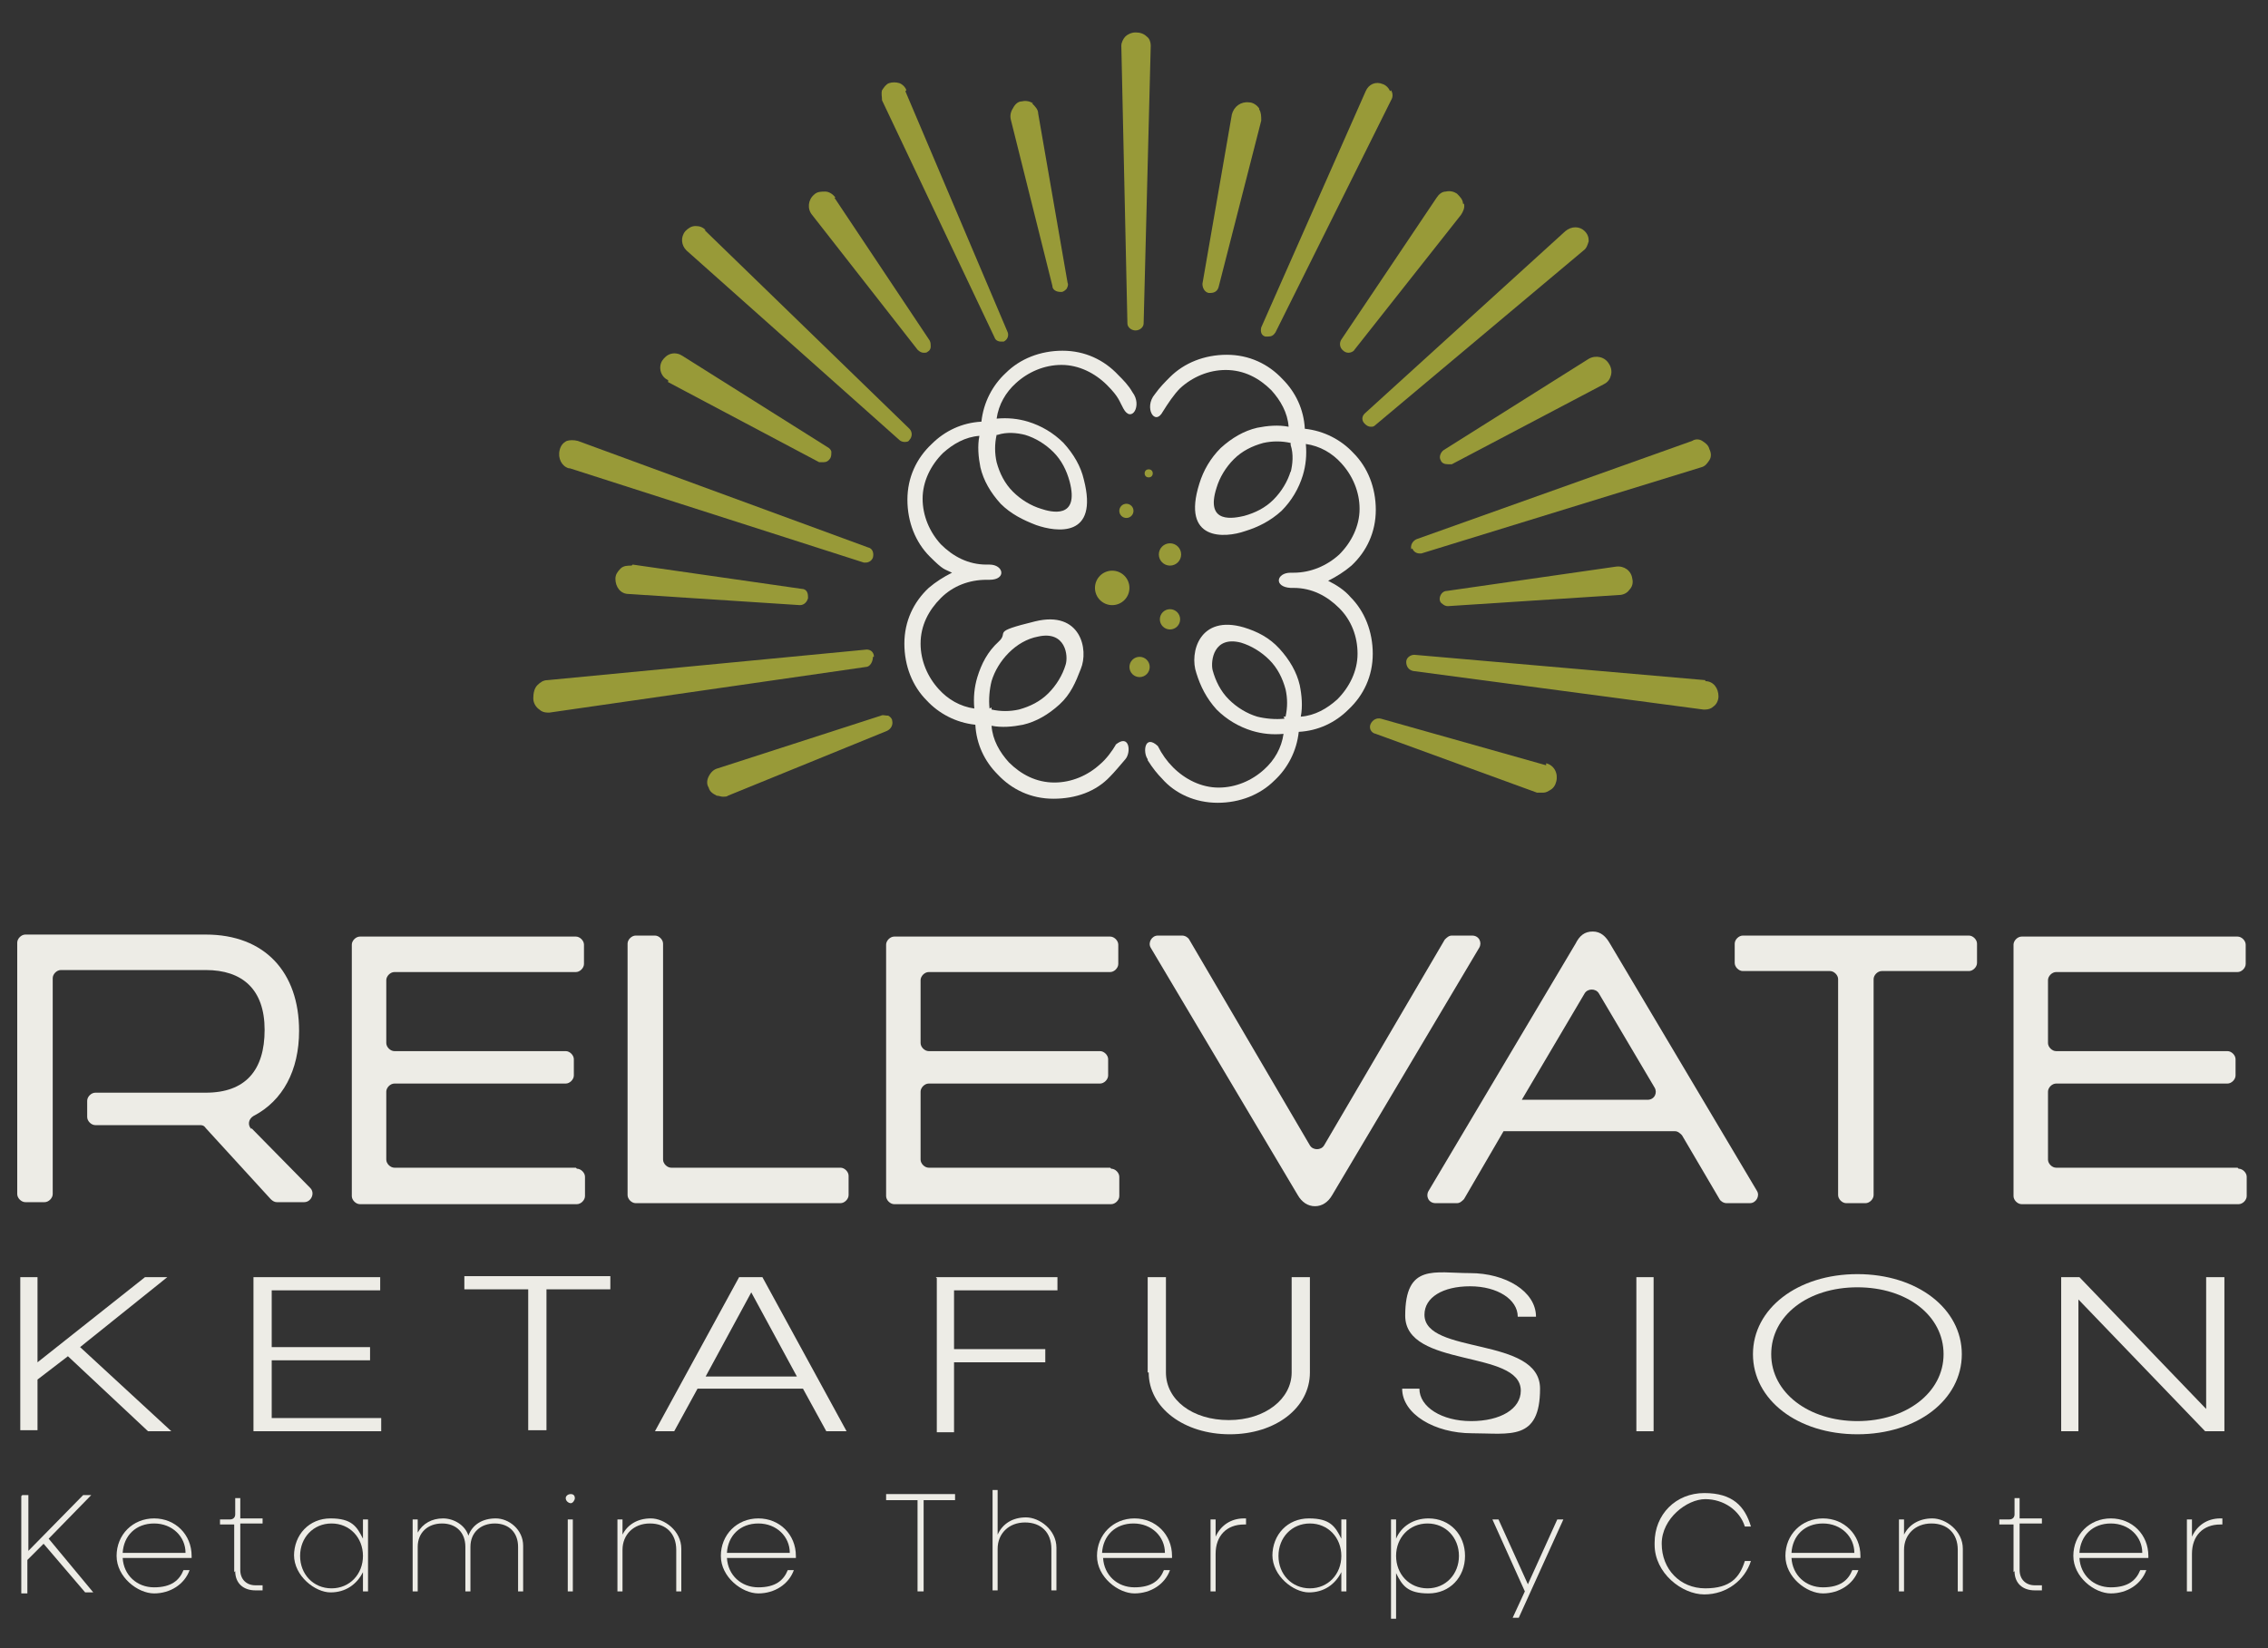 <?xml version="1.0" encoding="UTF-8"?>
<svg id="Layer_1" xmlns="http://www.w3.org/2000/svg" version="1.1" viewBox="0 0 223.7 162.6">
  <rect x="0" y="0" width="223.7" height="162.6" fill="#333333" stroke="none"/>
  <!-- Generator: Adobe Illustrator 29.2.1, SVG Export Plug-In . SVG Version: 2.1.0 Build 116)  -->
  <defs>
    <style>
      .st0 {
        fill: #edece6;
      }

      .st1 {
        fill: #989a38;
      }
    </style>
  </defs>
  <g>
    <g>
      <path class="st0" d="M110.1,73.4c-.4.7-1,1.5-1.6,2-1.2,1.1-2.8,1.8-4.5,1.8-1.8,0-3.3-.8-4.5-2-.9-1-1.6-2.2-1.7-3.6,1,.2,2.1.1,3.1-.1,1.3-.3,2.5-1,3.6-2s1.6-2.2,2.1-3.5c.8-1.9,0-5.8-4.5-4.7s-2.5,1-3.6,2-1.7,2.2-2.1,3.5c-.3,1-.4,2-.3,3.1-1.4-.2-2.6-.9-3.5-1.9-1.1-1.2-1.8-2.8-1.8-4.5,0-1.8.8-3.3,2-4.5s2.8-1.8,4.5-1.8h.3c1.7,0,1.4-1.5,0-1.5h-.3c-1.8,0-3.3-.8-4.5-2-1.1-1.2-1.8-2.8-1.8-4.5s.8-3.3,2-4.5c1-.9,2.2-1.6,3.6-1.7-.2,1-.1,2.1.1,3.1.3,1.3,1,2.5,2,3.6,1,1,2.2,1.6,3.5,2.1,2,.7,6.2,1.3,4.7-4.5-.3-1.3-1-2.5-2-3.6-1-1-2.2-1.7-3.5-2.1-1-.3-2-.4-3.1-.3.2-1.4.9-2.6,1.9-3.5,1.2-1.1,2.8-1.8,4.5-1.8s3.3.8,4.5,2,1.2,1.6,1.6,2.3c.8,1.5,1.9-.3.9-1.6-.4-.7-.9-1.2-1.4-1.7-1.4-1.5-3.3-2.4-5.5-2.4s-4.2.8-5.6,2.2c-1.3,1.2-2.2,2.9-2.4,4.8-1.9.1-3.6.9-4.9,2.2-1.5,1.4-2.4,3.3-2.4,5.5s.8,4.2,2.2,5.6,1.4,1.2,2.2,1.6c-.8.4-1.6.9-2.3,1.5-1.5,1.4-2.4,3.3-2.4,5.5s.8,4.2,2.2,5.6c1.2,1.3,2.9,2.2,4.8,2.4.1,1.9.9,3.6,2.2,4.9,1.4,1.5,3.3,2.4,5.5,2.4s4.2-.7,5.6-2.2c.4-.4.9-1,1.5-1.7s.4-2.6-1-1.4ZM98.2,42.9h.2c.9-.3,1.9-.2,2.7,0,1,.3,2,.9,2.8,1.7.8.8,1.3,1.8,1.6,2.9,1,3.8-1.9,3-2.8,2.7-1-.3-2-.9-2.8-1.7-.8-.8-1.3-1.8-1.6-2.9-.2-.9-.2-1.8,0-2.7ZM97.6,69.9c-.1-.9,0-1.9.2-2.7.3-1,.9-2,1.7-2.8.8-.8,1.8-1.4,2.9-1.6,2.7-.6,3,1.9,2.7,2.8-.3,1-.9,2-1.7,2.8-.8.8-1.8,1.3-2.9,1.6-.9.2-1.8.2-2.7,0v-.2Z"/>
      <path class="st0" d="M113.2,75c.5.8,1,1.4,1.4,1.8,1.3,1.5,3.3,2.4,5.5,2.4,2.2,0,4.2-.8,5.6-2.2,1.3-1.2,2.2-2.9,2.4-4.8,1.9-.1,3.6-.9,4.9-2.2,1.5-1.4,2.4-3.3,2.4-5.5s-.8-4.2-2.2-5.6c-.6-.7-1.4-1.2-2.2-1.6.8-.4,1.6-.9,2.3-1.5,1.5-1.4,2.4-3.3,2.4-5.5,0-2.2-.8-4.2-2.2-5.6-1.2-1.3-2.9-2.2-4.8-2.4-.1-1.9-.9-3.6-2.2-4.9-1.4-1.5-3.3-2.4-5.5-2.4s-4.2.8-5.6,2.2c-.5.5-1,1-1.5,1.7-1.1,1.3,0,3.2.8,1.7.5-.8,1.1-1.7,1.7-2.3,1.2-1.1,2.8-1.8,4.5-1.8,1.8,0,3.3.8,4.5,2,.9,1,1.6,2.2,1.7,3.6-1-.2-2.1-.1-3.1.1-1.3.3-2.5,1-3.6,2-1,1-1.7,2.2-2.1,3.5-1.8,5.7,2.5,5.4,4.5,4.7,1.3-.4,2.5-1,3.6-2,1-1,1.7-2.2,2.1-3.5.3-1,.4-2,.3-3.1,1.4.2,2.6.9,3.5,1.9,1.1,1.2,1.8,2.8,1.8,4.5s-.8,3.3-2,4.5c-1.2,1.1-2.8,1.8-4.5,1.8h-.3c-1.4,0-1.7,1.4,0,1.5h.3c1.8,0,3.3.8,4.5,2s1.8,2.8,1.8,4.5-.8,3.3-2,4.5c-1,.9-2.2,1.6-3.6,1.7.2-1,.1-2.1-.1-3.1-.3-1.3-1-2.5-2-3.6s-2.2-1.7-3.5-2.1c-4.4-1.3-5.4,2.5-4.7,4.5.4,1.3,1,2.5,2,3.6,1,1,2.2,1.7,3.5,2.1,1,.3,2,.4,3.1.3-.2,1.4-.9,2.6-1.9,3.5-1.2,1.1-2.8,1.8-4.5,1.8s-3.3-.8-4.5-2c-.6-.6-1.1-1.3-1.5-2.1-1.3-1.2-1.5.6-1,1.3ZM127.3,46.5c-.3,1-.9,2-1.7,2.8-.8.8-1.8,1.3-2.9,1.6-.9.2-3.9.9-2.7-2.8.3-1,.9-2,1.7-2.8.8-.8,1.8-1.3,2.9-1.6.9-.2,1.8-.2,2.7,0v.2c.3.9.2,1.9,0,2.7ZM126.7,70.9c-.9.1-1.9,0-2.7-.2-1-.3-2-.9-2.8-1.7-.8-.8-1.3-1.8-1.6-2.9-.2-.9.1-3.4,2.8-2.7,1,.3,2,.9,2.8,1.7.8.8,1.3,1.8,1.6,2.9.2.9.2,1.8,0,2.7h-.2Z"/>
      <g>
        <path class="st1" d="M112,3.2s0,0,0,0c-.4,0-.8.2-1,.4-.2.2-.4.6-.4.9l.6,27.4c0,.4.4.7.8.7h0c.4,0,.8-.3.8-.7l.7-27.4c0-.3-.1-.7-.4-.9-.3-.3-.7-.4-1.1-.4Z"/>
        <path class="st1" d="M101.9,10.2c-.3-.2-.7-.3-1.1-.2-.4,0-.7.3-.9.7-.2.3-.3.7-.2,1.1l4.1,16.4c0,.4.4.6.8.6s0,0,.1,0c.2,0,.4-.2.5-.3.1-.2.2-.4.1-.6l-2.9-16.7c0-.4-.3-.7-.6-1Z"/>
        <path class="st1" d="M89.4,8.9c-.1-.3-.4-.6-.7-.7-.3-.1-.7-.1-1,0-.3.1-.5.4-.7.7-.1.3,0,.7,0,1l11.1,23.4c.1.3.4.4.6.4s.2,0,.3,0c.4-.2.5-.6.4-.9l-10.1-23.8Z"/>
        <path class="st1" d="M82.4,19.5c-.2-.3-.6-.6-1-.6-.4,0-.8,0-1.1.3-.6.5-.7,1.4-.2,2l10.4,13.3c.2.2.4.3.6.3s.3,0,.4-.1c.2-.1.3-.3.3-.5,0-.2,0-.4-.1-.6l-9.4-14.1Z"/>
        <path class="st1" d="M69.6,22.7c-.3-.3-.6-.4-1-.4-.4,0-.7.2-1,.5-.5.6-.4,1.4.1,1.9l21,18.7c.1.1.3.2.5.2s.4,0,.5-.2c.3-.3.3-.8,0-1.1l-20.2-19.6Z"/>
        <path class="st1" d="M65.9,37.7l14.9,7.9c.1,0,.2,0,.4,0,.3,0,.5-.1.7-.4.1-.2.1-.4.1-.6s-.2-.4-.4-.5l-14.3-9c-.3-.2-.7-.3-1.1-.2-.4.1-.7.4-.9.7-.4.7-.1,1.6.6,1.9Z"/>
        <path class="st1" d="M56.2,46.2l29,9.3c0,0,.2,0,.2,0,.3,0,.6-.2.7-.5.1-.4,0-.9-.5-1l-28.6-10.5c-.4-.1-.8-.1-1.1,0-.4.2-.6.5-.7.9-.2.8.2,1.6.9,1.8Z"/>
        <path class="st1" d="M62.3,55.8c-.4,0-.8,0-1.1.3-.3.3-.5.6-.5,1,0,.8.5,1.5,1.3,1.5l16.9,1.1s0,0,0,0c.4,0,.7-.3.8-.7,0-.2,0-.4-.1-.6s-.3-.3-.5-.3l-16.7-2.4Z"/>
        <path class="st1" d="M86.2,64.8c0-.5-.4-.8-.9-.7l-31.3,3c-.4,0-.7.2-1,.5-.3.3-.4.8-.4,1.3,0,.5.3.9.6,1.1.2.2.5.3.8.3s.1,0,.2,0l31.2-4.5c.4,0,.7-.5.7-1Z"/>
        <path class="st1" d="M87.5,70.6c-.2,0-.4-.1-.6,0l-16.1,5.2c-.4.1-.7.4-.9.8-.2.4-.2.8,0,1.1.1.4.4.6.8.8.2,0,.4.1.6.1s.4,0,.5-.1l15.7-6.4c.4-.2.6-.6.5-1,0-.2-.2-.4-.4-.5Z"/>
        <path class="st1" d="M152.5,75.5l-16.3-4.6c-.4-.1-.8.1-1,.5-.2.4,0,.9.5,1l15.9,5.8c.2,0,.3,0,.5,0s.4,0,.7-.2c.4-.2.6-.5.7-.9.2-.8-.2-1.6-1-1.8Z"/>
        <path class="st1" d="M168.2,67.1l-28.7-2.5c-.4,0-.8.3-.8.7,0,.4.2.8.7.9l28.6,3.8c0,0,.1,0,.2,0,.3,0,.6-.1.8-.3.3-.2.5-.6.5-1,0-.8-.5-1.5-1.3-1.5Z"/>
        <path class="st1" d="M159.4,55.9l-16.7,2.4c-.4,0-.7.4-.7.8,0,.2.1.4.3.5.1.1.3.2.5.2s0,0,0,0l16.9-1.1c.4,0,.8-.2,1-.5.3-.3.4-.7.3-1.1-.1-.8-.8-1.3-1.6-1.2Z"/>
        <path class="st1" d="M139.3,54.1c.1.3.4.5.7.5s.1,0,.2,0l27.6-8.5c.4-.1.6-.4.8-.7.2-.3.2-.7,0-1.1-.1-.4-.4-.6-.7-.8-.3-.2-.7-.2-1,0l-27.2,9.7c-.4.2-.6.6-.5,1Z"/>
        <path class="st1" d="M142.1,45.4c.1.3.4.4.7.4s.3,0,.4,0l15-7.9c.4-.2.6-.5.7-.9.1-.4,0-.8-.2-1.1-.4-.7-1.3-.9-2-.5l-14.3,9c-.3.2-.5.7-.3,1Z"/>
        <path class="st1" d="M135.7,41.9l20.5-17.2c.3-.2.4-.6.5-.9,0-.4-.1-.7-.4-1-.5-.5-1.3-.5-1.9,0l-19.8,18c-.3.3-.3.7,0,1,.2.2.4.3.6.3s.3,0,.5-.2Z"/>
        <path class="st1" d="M144.3,20.1c0-.4-.3-.7-.6-1-.3-.2-.7-.3-1.1-.2-.4,0-.7.3-.9.6l-9.4,14c-.2.3-.2.8.2,1.1.1.1.3.2.5.2s.5-.1.6-.3l10.5-13.3c.2-.3.4-.7.3-1.1Z"/>
        <path class="st1" d="M137.1,9c-.1-.3-.4-.6-.7-.7-.7-.3-1.4,0-1.7.7l-10.3,23.3c-.1.4,0,.8.4.9.1,0,.2,0,.3,0,.3,0,.5-.1.7-.4l11.4-22.9c.2-.3.2-.7,0-1Z"/>
        <path class="st1" d="M124.2,10.7c-.2-.3-.6-.6-1-.6-.8-.1-1.5.4-1.7,1.2l-2.9,16.7c0,.4.2.8.6.9,0,0,.1,0,.2,0,.4,0,.7-.2.8-.6l4.2-16.4c0-.4,0-.8-.2-1.1Z"/>
      </g>
    </g>
    <g>
      <circle class="st1" cx="115.4" cy="54.7" r="1.1"/>
      <circle class="st1" cx="111.1" cy="50.4" r=".7"/>
      <circle class="st1" cx="115.4" cy="61.1" r="1"/>
      <circle class="st1" cx="109.7" cy="58" r="1.7"/>
      <circle class="st1" cx="112.4" cy="65.8" r="1"/>
      <circle class="st1" cx="113.3" cy="46.7" r=".4"/>
    </g>
  </g>
  <g>
    <path class="st0" d="M24.8,111.4c-.4-.4-.3-1,.2-1.3,2.9-1.5,4.5-4.5,4.5-8.4,0-5.8-3.4-9.5-9.2-9.5H2.5c-.4,0-.8.4-.8.8v24.8c0,.4.4.8.8.8h1.9c.4,0,.8-.4.8-.8v-21.3c0-.4.4-.8.8-.8h14.3c3.6,0,5.8,1.9,5.8,5.9s-1.9,6.2-5.8,6.2h-10.9c-.4,0-.8.4-.8.8v1.6c0,.4.4.8.8.8h10.3c.2,0,.4,0,.6.3l6.4,7c.2.2.4.3.6.3h2.7c.7,0,1.1-.9.6-1.4l-5.8-5.9Z"/>
    <path class="st0" d="M56.8,115.2h-17.9c-.4,0-.8-.4-.8-.8v-6.7c0-.4.4-.8.8-.8h16.9c.4,0,.8-.4.8-.8v-1.6c0-.4-.4-.8-.8-.8h-16.9c-.4,0-.8-.4-.8-.8v-6.2c0-.4.4-.8.8-.8h17.9c.4,0,.8-.4.8-.8v-1.9c0-.4-.4-.8-.8-.8h-21.3c-.4,0-.8.4-.8.8v24.8c0,.4.4.8.8.8h21.4c.4,0,.8-.4.8-.8v-1.9c0-.4-.4-.8-.8-.8Z"/>
    <path class="st0" d="M82.9,115.2h-16.7c-.4,0-.8-.4-.8-.8v-21.3c0-.4-.4-.8-.8-.8h-1.9c-.4,0-.8.4-.8.8v24.8c0,.4.4.8.8.8h20.2c.4,0,.8-.4.8-.8v-1.9c0-.4-.4-.8-.8-.8Z"/>
    <path class="st0" d="M109.5,115.2h-17.9c-.4,0-.8-.4-.8-.8v-6.7c0-.4.4-.8.8-.8h16.9c.4,0,.8-.4.8-.8v-1.6c0-.4-.4-.8-.8-.8h-16.9c-.4,0-.8-.4-.8-.8v-6.2c0-.4.4-.8.8-.8h17.9c.4,0,.8-.4.8-.8v-1.9c0-.4-.4-.8-.8-.8h-21.3c-.4,0-.8.4-.8.8v24.8c0,.4.4.8.8.8h21.4c.4,0,.8-.4.8-.8v-1.9c0-.4-.4-.8-.8-.8Z"/>
    <path class="st0" d="M145.3,92.3h-2.1c-.3,0-.5.2-.7.4l-11.9,20.3c-.3.5-1.1.5-1.4,0l-11.9-20.3c-.1-.2-.4-.4-.7-.4h-2.4c-.6,0-1,.7-.7,1.2l14.5,24.4c.4.7,1,1.1,1.7,1.1s1.3-.4,1.7-1.1l14.5-24.4c.3-.5,0-1.2-.7-1.2Z"/>
    <path class="st0" d="M158.8,93.1c-.4-.7-.9-1.2-1.7-1.2s-1.3.4-1.7,1.2l-14.5,24.4c-.3.5,0,1.2.7,1.2h2.1c.3,0,.5-.2.7-.4l3.9-6.7h16.9c.3,0,.5.2.7.4l3.7,6.3c.1.2.4.4.7.4h2.3c.6,0,1-.7.7-1.2l-14.5-24.4ZM162.5,108.5h-12.4l6.2-10.5c.3-.5,1.1-.5,1.4,0l5.5,9.3c.3.5,0,1.2-.7,1.2Z"/>
    <path class="st0" d="M194.3,92.3h-22.4c-.4,0-.8.4-.8.8v1.9c0,.4.4.8.8.8h8.6c.4,0,.8.4.8.8v21.3c0,.4.4.8.8.8h1.9c.4,0,.8-.4.8-.8v-21.3c0-.4.4-.8.8-.8h8.6c.4,0,.8-.4.8-.8v-1.9c0-.4-.4-.8-.8-.8Z"/>
    <path class="st0" d="M220.7,115.2h-17.9c-.4,0-.8-.4-.8-.8v-6.7c0-.4.4-.8.8-.8h16.9c.4,0,.8-.4.8-.8v-1.6c0-.4-.4-.8-.8-.8h-16.9c-.4,0-.8-.4-.8-.8v-6.2c0-.4.4-.8.8-.8h17.9c.4,0,.8-.4.8-.8v-1.9c0-.4-.4-.8-.8-.8h-21.3c-.4,0-.8.4-.8.8v24.8c0,.4.4.8.8.8h21.4c.4,0,.8-.4.8-.8v-1.9c0-.4-.4-.8-.8-.8Z"/>
  </g>
  <g>
    <path class="st0" d="M2,126h1.7v8.4l10.6-8.4h2.2l-8.6,6.9,9,8.3h-2.3l-7.9-7.4-3,2.3v5h-1.7v-15.2Z"/>
    <path class="st0" d="M25.1,126h12.4v1.3h-10.7v5.6h9.7v1.3h-9.7v5.7h10.8v1.3h-12.6v-15.2Z"/>
    <path class="st0" d="M52.1,127.2h-6.3v-1.3h14.4v1.3h-6.3v13.9h-1.8v-13.9Z"/>
    <path class="st0" d="M73.1,126h2.1l8.3,15.2h-2l-2.3-4.2h-10.4l-2.3,4.2h-1.9l8.3-15.2ZM78.6,135.8l-4.5-8.3-4.5,8.3h9Z"/>
    <path class="st0" d="M92.3,126h12v1.3h-10.2v5.8h9v1.3h-9v6.9h-1.7v-15.2Z"/>
    <path class="st0" d="M113.2,135.4v-9.4h1.8v9.4c0,2.7,2.6,4.7,6.2,4.7s6.2-2.1,6.2-4.7v-9.4h1.8v9.4c0,3.5-3.4,6.1-7.9,6.1s-8-2.6-8-6.1Z"/>
    <path class="st0" d="M138.2,137h1.8c0,1.8,2.2,3.2,5.1,3.2s4.9-1.2,4.9-3c0-4.1-11.4-2.2-11.4-7.4s2.9-4.2,6.4-4.2,6.5,1.8,6.5,4.3h-1.8c0-1.7-2-3-4.7-3s-4.5,1.1-4.5,2.8c0,4,11.4,2.1,11.4,7.3s-3,4.4-6.7,4.4-6.9-1.9-6.9-4.4Z"/>
    <path class="st0" d="M161.4,126h1.7v15.2h-1.7v-15.2Z"/>
    <path class="st0" d="M172.9,133.6c0-4.5,4.4-7.9,10.3-7.9s10.3,3.4,10.3,7.9-4.4,7.9-10.3,7.9-10.3-3.4-10.3-7.9ZM191.7,133.6c0-3.8-3.6-6.6-8.5-6.6s-8.5,2.8-8.5,6.6,3.7,6.6,8.5,6.6,8.5-2.8,8.5-6.6Z"/>
    <path class="st0" d="M203.2,126h1.9l12.5,13v-13h1.8v15.2h-1.9l-12.5-13v13h-1.7v-15.2Z"/>
  </g>
  <g>
    <path class="st0" d="M2.2,147.5h.6v5.5l5.4-5.5h.8l-4.2,4.3,4.4,5.3h-.8l-4.1-4.8-1.6,1.6v3.3h-.6v-9.6Z"/>
    <path class="st0" d="M11.5,153.5c0-2.1,1.6-3.7,3.7-3.7s3.7,1.6,3.7,3.7,0,.2,0,.2h-6.8c.1,1.7,1.4,2.9,3.1,2.9s2.5-.7,2.9-1.7h.6c-.5,1.4-1.9,2.3-3.5,2.3s-3.7-1.6-3.7-3.7ZM12.1,153.2h6.2c0-1.6-1.3-2.9-3.1-2.9s-3,1.2-3.1,2.9Z"/>
    <path class="st0" d="M23.1,155.1v-4.7h-1.4v-.5h1c.3,0,.5-.2.5-.5v-1.6h.5v2h2.2v.5h-2.2v4.6c0,.9.6,1.5,1.5,1.5h.7v.5h-.7c-1.2,0-2-.7-2-1.9Z"/>
    <path class="st0" d="M29,153.5c0-2.1,1.5-3.7,3.6-3.7s2.6.8,3.2,2v-1.9h.5v7.1h-.5v-1.9c-.6,1.2-1.7,2-3.2,2s-3.6-1.6-3.6-3.7ZM35.8,153.5c0-1.8-1.3-3.2-3.1-3.2s-3.1,1.4-3.1,3.2,1.3,3.2,3.1,3.2,3.1-1.4,3.1-3.2Z"/>
    <path class="st0" d="M40.7,149.9h.5v1.3c.5-.9,1.4-1.4,2.5-1.4s2.2.7,2.5,1.7c.4-1.1,1.4-1.7,2.7-1.7s2.7,1.1,2.7,2.7v4.5h-.5v-4.4c0-1.4-.9-2.3-2.3-2.3s-2.4.9-2.4,2.3v4.4h-.5v-4.4c0-1.4-.9-2.3-2.3-2.3s-2.4.9-2.4,2.3v4.4h-.5v-7.1Z"/>
    <path class="st0" d="M55.8,147.8c0-.2.2-.4.5-.4s.4.2.4.4-.2.5-.4.5-.5-.2-.5-.5ZM56,149.9h.5v7.1h-.5v-7.1Z"/>
    <path class="st0" d="M60.9,149.9h.5v1.5c.5-1,1.5-1.6,2.8-1.6s3,1.2,3,3v4.2h-.5v-4.1c0-1.6-1-2.6-2.6-2.6s-2.7,1.1-2.7,2.6v4.1h-.5v-7.1Z"/>
    <path class="st0" d="M71.1,153.5c0-2.1,1.6-3.7,3.7-3.7s3.7,1.6,3.7,3.7,0,.2,0,.2h-6.8c.1,1.7,1.4,2.9,3.1,2.9s2.5-.7,2.9-1.7h.6c-.5,1.4-1.9,2.3-3.5,2.3s-3.7-1.6-3.7-3.7ZM71.7,153.2h6.2c0-1.6-1.3-2.9-3.1-2.9s-3,1.2-3.1,2.9Z"/>
    <path class="st0" d="M90.5,148h-3.1v-.6h6.8v.6h-3.1v9h-.6v-9Z"/>
    <path class="st0" d="M97.9,147h.5v4.4c.5-1.1,1.5-1.7,2.8-1.7s3,1.2,3,3v4.2h-.5v-4.1c0-1.6-1-2.6-2.6-2.6s-2.7,1.1-2.7,2.6v4.1h-.5v-10Z"/>
    <path class="st0" d="M108.2,153.5c0-2.1,1.6-3.7,3.7-3.7s3.7,1.6,3.7,3.7,0,.2,0,.2h-6.8c.1,1.7,1.4,2.9,3.1,2.9s2.5-.7,2.9-1.7h.6c-.5,1.4-1.9,2.3-3.5,2.3s-3.7-1.6-3.7-3.7ZM108.7,153.2h6.2c0-1.6-1.3-2.9-3.1-2.9s-3,1.2-3.1,2.9Z"/>
    <path class="st0" d="M119.4,149.9h.5v1.7c.5-1.1,1.5-1.8,2.8-1.8h.2v.6h-.2c-1.7,0-2.8,1.1-2.8,2.9v3.7h-.5v-7.1Z"/>
    <path class="st0" d="M125.5,153.5c0-2.1,1.5-3.7,3.6-3.7s2.6.8,3.2,2v-1.9h.5v7.1h-.5v-1.9c-.6,1.2-1.7,2-3.2,2s-3.6-1.6-3.6-3.7ZM132.3,153.5c0-1.8-1.3-3.2-3.1-3.2s-3.1,1.4-3.1,3.2,1.3,3.2,3.1,3.2,3.1-1.4,3.1-3.2Z"/>
    <path class="st0" d="M137.2,149.9h.5v1.9c.5-1.2,1.7-2,3.2-2,2.1,0,3.6,1.6,3.6,3.7s-1.5,3.7-3.6,3.7-2.6-.8-3.2-2v4.5h-.5v-9.7ZM143.9,153.5c0-1.8-1.3-3.2-3.1-3.2s-3.1,1.4-3.1,3.2,1.3,3.2,3.1,3.2,3.1-1.4,3.1-3.2Z"/>
    <path class="st0" d="M150.4,157l-3.2-7.1h.6l2.9,6.4,2.9-6.4h.6l-4.4,9.7h-.6l1.2-2.6Z"/>
    <path class="st0" d="M163.2,152.2c0-2.8,2.1-4.9,4.9-4.9s4,1.3,4.6,3.3h-.6c-.5-1.6-2.1-2.7-3.9-2.7s-4.3,1.9-4.3,4.4,1.8,4.4,4.3,4.4,3.4-1.1,3.9-2.7h.6c-.6,1.9-2.4,3.3-4.6,3.3s-4.9-2.1-4.9-4.9Z"/>
    <path class="st0" d="M176.1,153.5c0-2.1,1.6-3.7,3.7-3.7s3.7,1.6,3.7,3.7,0,.2,0,.2h-6.8c.1,1.7,1.4,2.9,3.1,2.9s2.5-.7,2.9-1.7h.6c-.5,1.4-1.9,2.3-3.5,2.3s-3.7-1.6-3.7-3.7ZM176.7,153.2h6.2c0-1.6-1.3-2.9-3.1-2.9s-3,1.2-3.1,2.9Z"/>
    <path class="st0" d="M187.3,149.9h.5v1.5c.5-1,1.5-1.6,2.8-1.6s3,1.2,3,3v4.2h-.5v-4.1c0-1.6-1-2.6-2.6-2.6s-2.7,1.1-2.7,2.6v4.1h-.5v-7.1Z"/>
    <path class="st0" d="M198.6,155.1v-4.7h-1.4v-.5h1c.3,0,.5-.2.5-.5v-1.6h.5v2h2.2v.5h-2.2v4.6c0,.9.6,1.5,1.5,1.5h.7v.5h-.7c-1.2,0-2-.7-2-1.9Z"/>
    <path class="st0" d="M204.5,153.5c0-2.1,1.6-3.7,3.7-3.7s3.7,1.6,3.7,3.7,0,.2,0,.2h-6.8c.1,1.7,1.4,2.9,3.1,2.9s2.5-.7,2.9-1.7h.6c-.5,1.4-1.9,2.3-3.5,2.3s-3.7-1.6-3.7-3.7ZM205.1,153.2h6.2c0-1.6-1.3-2.9-3.1-2.9s-3,1.2-3.1,2.9Z"/>
    <path class="st0" d="M215.7,149.9h.5v1.7c.5-1.1,1.5-1.8,2.8-1.8h.2v.6h-.2c-1.7,0-2.8,1.1-2.8,2.9v3.7h-.5v-7.1Z"/>
  </g>
</svg>